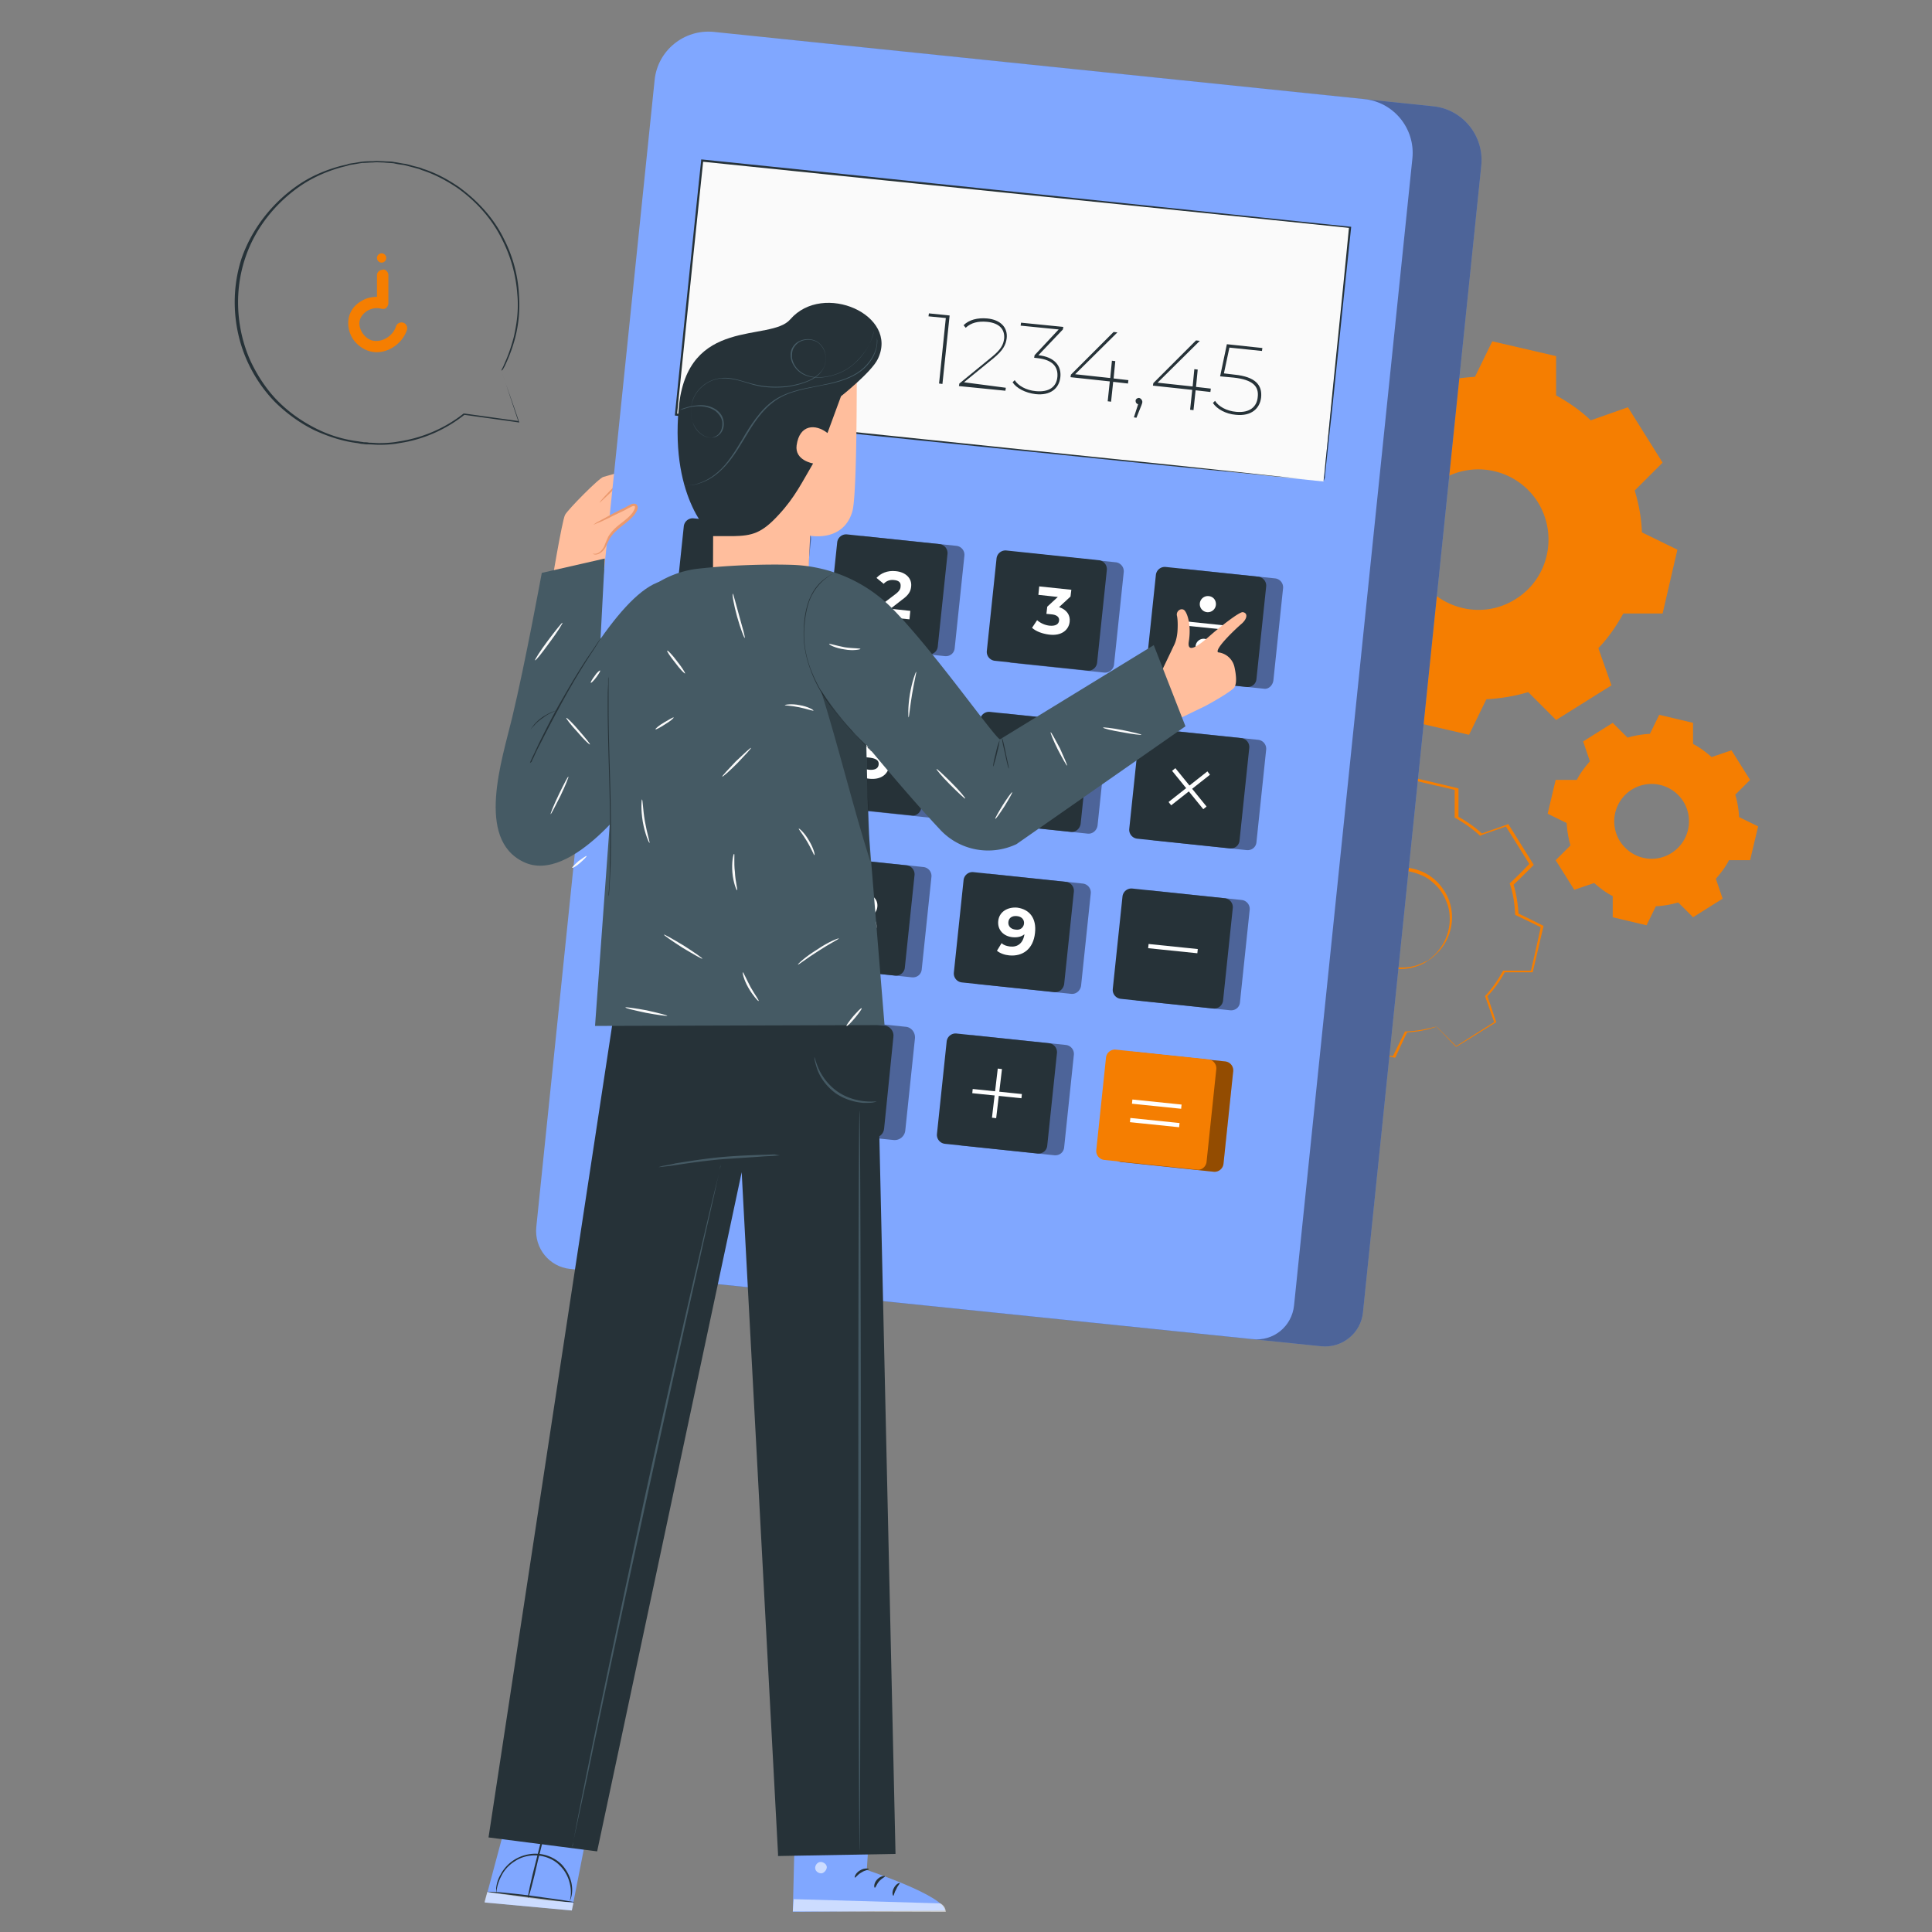 <svg width="300" height="300" fill="none" xmlns="http://www.w3.org/2000/svg"><rect width="100%" height="100%" fill="#808080" stroke="none"/><path d="M221.68 149.196s-.525.459-1.706.853c-1.115.394-3.019.722-5.184-.066a7.93 7.93 0 01-3.019-2.034c-.853-.984-1.641-2.231-1.903-3.675-.197-.722-.197-1.509-.131-2.297.065-.787.196-1.575.525-2.297a8.06 8.06 0 013.15-3.806 7.799 7.799 0 014.79-1.181 8.947 8.947 0 012.297.525 7.277 7.277 0 011.969 1.115c1.181.919 1.969 2.1 2.494 3.347.459 1.247.59 2.494.459 3.61-.262 2.231-1.312 3.806-2.231 4.659-.919.984-1.51 1.247-1.51 1.247 0-.066.591-.394 1.379-1.247a7.903 7.903 0 002.034-4.594c.066-1.05 0-2.231-.525-3.412a7.28 7.28 0 00-2.363-3.15c-.525-.46-1.181-.788-1.903-1.05a7.993 7.993 0 00-2.165-.525c-1.51-.132-3.15.262-4.529 1.115-1.378.853-2.428 2.166-2.953 3.544-.262.722-.459 1.444-.525 2.166-.065.722 0 1.443.132 2.165.262 1.379.984 2.56 1.771 3.544.854.919 1.838 1.575 2.888 1.969a7.756 7.756 0 004.988.197c1.181-.394 1.706-.788 1.771-.722z" fill="#F57E01"/><path d="M223.059 159.38l.196.197.591.59 2.297 2.297h-.066c1.575-.984 3.61-2.297 6.038-3.806l-.066.131c-.459-1.247-.918-2.625-1.443-4.069v-.065l.065-.066c.985-1.05 1.903-2.363 2.691-3.806l.065-.066h4.397l-.131.131c.525-2.231 1.05-4.528 1.575-7.022l.066.197c-1.181-.591-2.56-1.247-3.938-1.903l-.131-.066v-.131c-.066-1.444-.263-3.019-.788-4.594l-.065-.131.065-.066a67.37 67.37 0 003.085-3.084v.262c-1.181-1.903-2.494-4.003-3.806-6.103l.262.066c-1.247.459-2.691.919-4.069 1.444l-.131.065-.066-.065c-1.05-.985-2.362-1.904-3.74-2.691l-.132-.066v-4.462l.197.197c-2.231-.525-4.594-1.05-7.022-1.641l.263-.131c-.591 1.247-1.247 2.559-1.903 3.937l-.066.131h-.131c-1.444.066-3.019.263-4.528.788-.132 0 .196.066-.197-.066l-.066-.065-.066-.066-.196-.197-.394-.394-.788-.787c-.525-.525-.984-1.05-1.509-1.509h.262c-2.034 1.312-4.068 2.559-6.103 3.806l.066-.263c.459 1.379.984 2.757 1.444 4.069l.065.131-.065.066c-1.05 1.116-1.969 2.428-2.691 3.741l-.066.131h-4.462l.197-.131c-.525 2.362-1.116 4.725-1.641 6.956l-.131-.197c1.312.657 2.625 1.247 3.872 1.903l.131.066v.131c.065 1.575.328 3.15.722 4.594l.065.131-.065.066c-1.05 1.05-2.1 2.034-3.085 3.019v-.197c1.313 2.166 2.56 4.2 3.807 6.103l-.197-.065c1.444-.525 2.822-.985 4.069-1.444h.065l.066.065a17.24 17.24 0 003.741 2.691l.065.066v.065c0 1.575 0 3.019-.065 4.332l-.132-.132c2.691.657 4.988 1.182 6.957 1.641l-.132.066c.788-1.575 1.379-2.822 1.904-3.872v-.066h.065c1.575-.065 2.756-.262 3.478-.459.394-.066.657-.131.854-.197.393-.066.525-.131.525-.131s-.066.065-.263.131-.459.131-.853.262c-.722.197-1.903.46-3.478.525l.065-.065c-.525 1.05-1.115 2.362-1.837 3.937l-.066.066h-.065a394.66 394.66 0 00-7.022-1.575h-.132v-4.463l.066.132c-1.313-.722-2.625-1.575-3.872-2.757l.131.066c-1.312.459-2.625.919-4.069 1.444l-.131.065-.066-.131c-1.181-1.903-2.493-3.937-3.806-6.103l-.065-.131.131-.132 3.084-3.084-.065.197a18.22 18.22 0 01-.788-4.66l.131.197c-1.247-.59-2.559-1.247-3.937-1.903l-.131-.066.065-.131c.525-2.297 1.05-4.594 1.641-7.022l.065-.131h4.529l-.197.131a17.38 17.38 0 012.756-3.872l-.066.197a99.89 99.89 0 00-1.443-4.069l-.066-.197.131-.065c1.969-1.247 4.003-2.494 6.104-3.807l.131-.065.131.131c.525.525.984 1.05 1.509 1.509l.788.788.394.394.197.197.065.065.066.066c-.46-.131-.131 0-.197-.066a19.776 19.776 0 014.659-.787l-.196.131a213.872 213.872 0 001.903-3.938l.065-.131.197.066c2.428.525 4.791 1.115 7.022 1.64l.197.066v4.528l-.131-.197c1.444.788 2.756 1.707 3.872 2.757l-.197-.066c1.444-.525 2.822-.984 4.069-1.444l.131-.065.066.131c1.312 2.1 2.625 4.2 3.806 6.103l.066.131-.132.132c-1.05 1.05-2.1 2.1-3.084 3.018l.065-.196c.46 1.575.722 3.215.788 4.659l-.131-.131c1.378.656 2.69 1.312 3.872 1.903l.131.066v.131c-.591 2.428-1.116 4.791-1.641 6.956v.131h-4.462l.131-.065c-.788 1.444-1.706 2.756-2.756 3.806v-.131c.525 1.509.984 2.887 1.378 4.069v.065l-.066.066c-2.494 1.509-4.528 2.822-6.103 3.741h-.066l-.065-.066c-.985-.984-1.707-1.772-2.232-2.297l-.59-.59a.932.932 0 01-.131-.197z" fill="#F57E01"/><path fill-rule="evenodd" clip-rule="evenodd" d="M237.299 107.47c-2.165.656-4.331.984-6.497 1.115l-2.69 5.513-9.91-2.297v-6.103c-1.903-1.05-3.741-2.297-5.381-3.872l-5.775 2.034-5.382-8.597 4.332-4.331c-.657-2.166-.985-4.331-1.116-6.497l-5.513-2.69 2.297-9.91h6.104c1.05-1.903 2.297-3.741 3.872-5.382l-2.035-5.775 8.597-5.381 4.332 4.331c2.165-.656 4.331-.984 6.497-1.115l2.69-5.513 9.91 2.297V61.4c1.903 1.05 3.74 2.297 5.381 3.872l5.775-2.034 5.382 8.597-4.332 4.331c.656 2.166 1.05 4.331 1.116 6.497l5.512 2.69-2.296 9.91h-6.104c-1.05 1.903-2.297 3.741-3.872 5.382l2.035 5.775-8.597 5.381-4.332-4.331zm-1.968-14.438c5.118-3.15 6.628-9.91 3.478-15.028-3.216-5.12-9.91-6.629-15.029-3.479-5.118 3.216-6.628 9.91-3.478 15.029 3.216 5.119 9.975 6.694 15.029 3.478zm25.266 47.102a15.462 15.462 0 01-3.478.591l-1.444 2.953-5.25-1.247v-3.281c-1.05-.525-1.969-1.247-2.888-2.035l-3.084 1.05-2.888-4.593 2.297-2.297a15.404 15.404 0 01-.59-3.479l-2.954-1.443 1.247-5.25h3.282c.525-1.05 1.246-1.969 2.034-2.888l-1.05-3.084 4.594-2.888 2.297 2.297a15.452 15.452 0 013.478-.591l1.444-2.953 5.25 1.247v3.281c1.05.525 1.969 1.247 2.887 2.035l3.085-1.05 2.887 4.594-2.297 2.296c.329 1.116.525 2.297.591 3.479l2.953 1.443-1.247 5.251h-3.281c-.525 1.05-1.247 1.968-2.034 2.887l1.05 3.085-4.594 2.887-2.297-2.297zm-1.05-7.678a5.823 5.823 0 001.837-8.007 5.824 5.824 0 00-8.006-1.837 5.823 5.823 0 00-1.838 8.006c1.772 2.757 5.316 3.544 8.007 1.838z" fill="#F57E01"/><path d="M85.506 91.507s1.772-10.697 2.231-11.55c.394-.788 5.382-5.841 5.972-5.907.59-.13 8.335-2.56 7.941-1.312-.459 1.181-5.906 2.822-5.906 2.822l-.525.656s4.659-1.51 5.84-1.51c1.05.066 1.247 1.116.394 1.444-.853.328-4.922 1.51-5.119 1.772-.131.263 4.594-1.115 5.185-1.05.787.066 1.378 1.05.59 1.378-.459.197-5.053 1.247-5.053 1.247s3.806-.46 4.266-.328c.722.197.656 1.05-.131 1.247-.525.131-3.347.263-4.004.46 0 0-.525.459-.525 1.837 0 1.444-1.837 5.184-1.837 5.184l-9.32 3.61z" fill="#FFBE9D"/><path d="M101.584 72.738s-.394.46-1.116.984a9.48 9.48 0 01-1.443.788c-.59.197-1.247.459-1.904.656a17.94 17.94 0 01-1.443.46l.065-.066a63.903 63.903 0 01-2.625 2.493c-.065-.065.92-1.18 2.428-2.69h.066c.46-.132.919-.328 1.444-.525.656-.197 1.312-.46 1.903-.656a5.96 5.96 0 001.444-.722c.656-.394 1.116-.788 1.181-.722z" fill="#EB996E"/><path d="M205.143 209.048L99.222 198.154c-3.216-.329-5.578-3.216-5.25-6.497l18.375-178.11c.46-4.594 4.594-7.94 9.188-7.481L222.534 16.5c4.593.46 7.94 4.594 7.481 9.188L211.64 203.797c-.328 3.216-3.216 5.579-6.497 5.251z" fill="#80A7FF"/><path opacity=".4" d="M205.143 209.048L99.222 198.154c-3.216-.329-5.578-3.216-5.25-6.497l18.375-178.11c.46-4.594 4.594-7.94 9.188-7.481L222.534 16.5c4.593.46 7.94 4.594 7.481 9.188L211.64 203.797c-.328 3.216-3.216 5.579-6.497 5.251z" fill="#000"/><path d="M194.445 207.934L88.525 197.04c-3.216-.328-5.579-3.215-5.25-6.497l18.375-178.11c.459-4.593 4.594-7.94 9.188-7.48l100.998 10.434c4.594.46 7.941 4.594 7.482 9.188l-18.376 178.109c-.328 3.281-3.215 5.644-6.497 5.25z" fill="#80A7FF"/><path d="M138.795 177.024l-36.554-3.74c-.853-.066-1.51-.853-1.444-1.772l1.509-14.372c.066-.853.854-1.51 1.772-1.444l36.554 3.741c.853.065 1.51.853 1.444 1.772l-1.509 14.372a1.657 1.657 0 01-1.772 1.443z" fill="#80A7FF"/><path opacity=".4" d="M138.795 177.024l-36.554-3.74c-.853-.066-1.51-.853-1.444-1.772l1.509-14.372c.066-.853.854-1.51 1.772-1.444l36.554 3.741c.853.065 1.51.853 1.444 1.772l-1.509 14.372a1.657 1.657 0 01-1.772 1.443z" fill="#000"/><path d="M108.985 24.974l-4.063 39.428 100.594 10.366 4.063-39.428-100.594-10.366z" fill="#FAFAFA"/><path d="M205.536 74.711s0-.262.066-.722c.065-.46.131-1.181.197-2.034.196-1.772.459-4.463.787-7.81.656-6.825 1.706-16.669 2.888-28.875l.131.131C184.273 32.776 148.572 29.166 109 25.098l.197-.132a10953.934 10953.934 0 00-4.069 39.442l-.131-.197c29.138 3.019 54.207 5.644 72.123 7.481 8.925.92 16.078 1.707 20.935 2.232 2.428.262 4.331.459 5.578.59.656.066 1.116.132 1.444.132.262.065.459.065.459.065s-.131 0-.459-.066c-.328 0-.788-.065-1.444-.13-1.247-.132-3.15-.329-5.578-.526-4.857-.525-12.01-1.181-20.935-2.1a64425.553 64425.553 0 00-72.189-7.35h-.131v-.131a10960.8 10960.8 0 014.069-39.442v-.197h.197c39.572 4.07 75.273 7.81 100.605 10.435h.131v.131c-1.313 12.273-2.297 22.116-3.019 28.941-.394 3.413-.656 6.038-.853 7.81-.066.853-.197 1.575-.197 2.035l-.197.59z" fill="#263238"/><path d="M122.913 99.385l-14.373-1.51a1.397 1.397 0 01-1.246-1.509l1.509-14.372a1.397 1.397 0 011.509-1.247l14.373 1.51a1.397 1.397 0 011.246 1.509l-1.509 14.372c-.066.788-.722 1.378-1.509 1.247z" fill="#80A7FF"/><path opacity=".4" d="M122.913 99.385l-14.373-1.51a1.397 1.397 0 01-1.246-1.509l1.509-14.372a1.397 1.397 0 011.509-1.247l14.373 1.51a1.397 1.397 0 011.246 1.509l-1.509 14.372c-.066.788-.722 1.378-1.509 1.247z" fill="#000"/><path d="M120.288 99.123l-14.373-1.51a1.397 1.397 0 01-1.246-1.508l1.509-14.373a1.397 1.397 0 011.509-1.246l14.373 1.509a1.397 1.397 0 011.246 1.51l-1.509 14.371c-.066.788-.788 1.313-1.509 1.247z" fill="#263238"/><path d="M115.562 86.329l-.722 7.153-1.64-.197.59-5.775-1.443-.131.131-1.313 3.084.263z" fill="#fff"/><path d="M146.735 101.885l-14.372-1.509a1.398 1.398 0 01-1.247-1.51l1.509-14.372a1.398 1.398 0 011.51-1.247l14.372 1.51a1.398 1.398 0 011.247 1.509l-1.51 14.372c-.065.788-.722 1.313-1.509 1.247z" fill="#80A7FF"/><path opacity=".4" d="M146.735 101.885l-14.372-1.509a1.398 1.398 0 01-1.247-1.51l1.509-14.372a1.398 1.398 0 011.51-1.247l14.372 1.51a1.398 1.398 0 011.247 1.509l-1.51 14.372c-.065.788-.722 1.313-1.509 1.247z" fill="#000"/><path d="M144.11 101.615l-14.372-1.509a1.397 1.397 0 01-1.247-1.51L130 84.226a1.398 1.398 0 011.51-1.247l14.372 1.51a1.398 1.398 0 011.247 1.508l-1.51 14.373c-.065.787-.722 1.312-1.509 1.246z" fill="#263238"/><path d="M141.353 94.855l-.131 1.313-5.381-.525.131-1.05 3.019-2.297c.722-.525.853-.919.853-1.247.066-.59-.262-.919-1.05-.984-.591-.066-1.181.13-1.575.59l-1.116-.919c.657-.722 1.707-1.18 2.954-1.05 1.575.132 2.559 1.116 2.428 2.363-.066.722-.328 1.313-1.444 2.1l-1.772 1.378 3.084.328z" fill="#fff"/><path d="M171.476 104.44l-14.372-1.51a1.397 1.397 0 01-1.247-1.509l1.509-14.372a1.398 1.398 0 011.51-1.247l14.372 1.51a1.398 1.398 0 011.247 1.509l-1.51 14.372a1.397 1.397 0 01-1.509 1.247z" fill="#80A7FF"/><path opacity=".4" d="M171.476 104.44l-14.372-1.51a1.397 1.397 0 01-1.247-1.509l1.509-14.372a1.398 1.398 0 011.51-1.247l14.372 1.51a1.398 1.398 0 011.247 1.509l-1.51 14.372a1.397 1.397 0 01-1.509 1.247z" fill="#000"/><path d="M168.851 104.116l-14.372-1.51a1.397 1.397 0 01-1.247-1.509l1.509-14.372a1.398 1.398 0 011.51-1.247l14.372 1.51a1.397 1.397 0 011.247 1.508l-1.509 14.373c-.066.787-.788 1.378-1.51 1.247z" fill="#263238"/><path d="M166.095 96.567c-.132 1.182-1.182 2.232-3.216 1.97-.984-.132-1.969-.46-2.625-1.05l.787-1.182c.525.46 1.247.787 1.969.853.853.066 1.378-.197 1.444-.788.066-.525-.328-.918-1.247-.984l-.722-.066.131-1.115 1.641-1.51-3.019-.328.132-1.312 4.987.525-.131 1.05-1.772 1.64c1.181.394 1.772 1.247 1.641 2.297z" fill="#fff"/><path d="M196.217 106.94l-14.372-1.51a1.397 1.397 0 01-1.247-1.509l1.51-14.372a1.397 1.397 0 011.509-1.247l14.372 1.51a1.397 1.397 0 011.247 1.509l-1.509 14.372c-.132.787-.788 1.378-1.51 1.247z" fill="#80A7FF"/><path opacity=".4" d="M196.217 106.94l-14.372-1.51a1.397 1.397 0 01-1.247-1.509l1.51-14.372a1.397 1.397 0 011.509-1.247l14.372 1.51a1.397 1.397 0 011.247 1.509l-1.509 14.372c-.132.787-.788 1.378-1.51 1.247z" fill="#000"/><path d="M193.592 106.674l-14.372-1.509a1.398 1.398 0 01-1.247-1.51l1.51-14.372a1.397 1.397 0 011.509-1.247l14.372 1.51a1.397 1.397 0 011.247 1.509l-1.509 14.372c-.066.788-.722 1.313-1.51 1.247z" fill="#263238"/><path d="M183.457 96.421l-.067.653 7.637.787.067-.653-7.637-.787zm5.345-2.479a1.26 1.26 0 01-1.379 1.116 1.258 1.258 0 01-1.115-1.378 1.258 1.258 0 011.378-1.116c.722.066 1.181.656 1.116 1.378zm-.657 6.629a1.258 1.258 0 01-1.378 1.116 1.258 1.258 0 01-1.115-1.378 1.257 1.257 0 011.378-1.116c.656.066 1.181.722 1.115 1.378z" fill="#fff"/><path d="M120.354 124.463l-14.373-1.509a1.398 1.398 0 01-1.247-1.51l1.51-14.372a1.398 1.398 0 011.509-1.247l14.372 1.51a1.397 1.397 0 011.247 1.509l-1.509 14.372c-.131.788-.788 1.313-1.509 1.247z" fill="#80A7FF"/><path opacity=".4" d="M120.354 124.463l-14.373-1.509a1.398 1.398 0 01-1.247-1.51l1.51-14.372a1.398 1.398 0 011.509-1.247l14.372 1.51a1.397 1.397 0 011.247 1.509l-1.509 14.372c-.131.788-.788 1.313-1.509 1.247z" fill="#000"/><path d="M117.729 124.198l-14.373-1.51a1.398 1.398 0 01-1.247-1.509l1.51-14.372a1.397 1.397 0 011.509-1.247l14.372 1.509a1.397 1.397 0 011.247 1.509l-1.509 14.373c-.131.787-.788 1.312-1.509 1.247z" fill="#263238"/><path d="M114.447 117.241l-1.181-.132-.131 1.51-1.641-.197.131-1.509-3.806-.394.131-1.116 3.806-4.2 1.707.197-3.544 3.938 1.903.196.131-1.312 1.575.131-.131 1.313 1.181.131-.131 1.444z" fill="#fff"/><path d="M144.176 126.944l-14.372-1.51a1.397 1.397 0 01-1.247-1.509l1.509-14.372a1.397 1.397 0 011.51-1.247l14.372 1.509a1.398 1.398 0 011.247 1.51l-1.51 14.372a1.397 1.397 0 01-1.509 1.247z" fill="#80A7FF"/><path opacity=".4" d="M144.176 126.944l-14.372-1.51a1.397 1.397 0 01-1.247-1.509l1.509-14.372a1.397 1.397 0 011.51-1.247l14.372 1.509a1.398 1.398 0 011.247 1.51l-1.51 14.372a1.397 1.397 0 01-1.509 1.247z" fill="#000"/><path d="M141.551 126.619l-14.372-1.509a1.397 1.397 0 01-1.247-1.509l1.509-14.373a1.397 1.397 0 011.51-1.246l14.372 1.509A1.398 1.398 0 01144.57 111l-1.51 14.372c-.065.788-.787 1.379-1.509 1.247z" fill="#263238"/><path d="M138.073 118.873c-.132 1.247-1.182 2.297-3.216 2.034-.984-.131-1.969-.459-2.625-1.05l.787-1.181a3.579 3.579 0 001.969.853c.853.066 1.378-.197 1.444-.787.066-.591-.262-.985-1.575-1.116l-1.838-.197.788-4.003 4.331.459-.131 1.313-2.953-.328-.263 1.312.591.066c2.1.328 2.822 1.378 2.691 2.625z" fill="#fff"/><path d="M168.917 129.448l-14.372-1.51a1.397 1.397 0 01-1.247-1.509l1.509-14.372a1.397 1.397 0 011.51-1.247l14.372 1.509a1.398 1.398 0 011.247 1.509l-1.51 14.373c-.131.787-.787 1.312-1.509 1.247z" fill="#80A7FF"/><path opacity=".4" d="M168.917 129.448l-14.372-1.51a1.397 1.397 0 01-1.247-1.509l1.509-14.372a1.397 1.397 0 011.51-1.247l14.372 1.509a1.398 1.398 0 011.247 1.509l-1.51 14.373c-.131.787-.787 1.312-1.509 1.247z" fill="#000"/><path d="M166.292 129.178l-14.372-1.509a1.397 1.397 0 01-1.247-1.51l1.509-14.372a1.398 1.398 0 011.51-1.247l14.372 1.51a1.397 1.397 0 011.247 1.509l-1.51 14.372c-.131.788-.787 1.313-1.509 1.247z" fill="#263238"/><path d="M163.339 121.502c-.131 1.443-1.444 2.231-2.953 2.1-1.969-.197-3.085-1.575-2.822-3.872.262-2.494 1.903-3.675 4.003-3.478.722.065 1.444.328 1.903.721l-.722 1.182c-.393-.328-.787-.46-1.312-.525-1.181-.132-2.035.525-2.231 1.837.459-.393 1.05-.525 1.837-.459 1.444.131 2.428 1.116 2.297 2.494zm-1.641-.066c.066-.656-.393-1.116-1.115-1.181-.722-.066-1.247.328-1.313.919-.066.59.328 1.115 1.116 1.181.722.065 1.247-.263 1.312-.919z" fill="#fff"/><path d="M193.592 132.006l-14.372-1.509a1.398 1.398 0 01-1.247-1.51l1.51-14.372a1.397 1.397 0 011.509-1.247l14.372 1.51a1.397 1.397 0 011.247 1.509l-1.509 14.372c-.066.788-.722 1.313-1.51 1.247z" fill="#80A7FF"/><path opacity=".4" d="M193.592 132.006l-14.372-1.509a1.398 1.398 0 01-1.247-1.51l1.51-14.372a1.397 1.397 0 011.509-1.247l14.372 1.51a1.397 1.397 0 011.247 1.509l-1.509 14.372c-.066.788-.722 1.313-1.51 1.247z" fill="#000"/><path d="M190.967 131.74l-14.372-1.509a1.398 1.398 0 01-1.247-1.509l1.51-14.372a1.397 1.397 0 011.509-1.247l14.372 1.509a1.397 1.397 0 011.247 1.509l-1.509 14.373c-.066.787-.722 1.312-1.51 1.246z" fill="#263238"/><path d="M187.483 119.781l-6.029 4.754.406.515 6.029-4.754-.406-.515z" fill="#fff"/><path d="M182.509 119.281l-.509.414 4.844 5.957.51-.414-4.845-5.957z" fill="#fff"/><path d="M117.794 149.33l-14.372-1.509a1.397 1.397 0 01-1.247-1.509l1.509-14.373a1.399 1.399 0 011.51-1.247l14.372 1.51a1.398 1.398 0 011.247 1.509l-1.51 14.372c-.131.788-.787 1.313-1.509 1.247z" fill="#80A7FF"/><path opacity=".4" d="M117.794 149.33l-14.372-1.509a1.397 1.397 0 01-1.247-1.509l1.509-14.373a1.399 1.399 0 011.51-1.247l14.372 1.51a1.398 1.398 0 011.247 1.509l-1.51 14.372c-.131.788-.787 1.313-1.509 1.247z" fill="#000"/><path d="M115.169 149.065l-14.372-1.51a1.397 1.397 0 01-1.247-1.509l1.509-14.372a1.397 1.397 0 011.51-1.247l14.372 1.509a1.398 1.398 0 011.247 1.51l-1.51 14.372c-.131.722-.787 1.312-1.509 1.247z" fill="#263238"/><path d="M111.559 136.329l-.131 1.05-3.281 5.775-1.772-.197 3.15-5.512-2.363-.263-.131 1.181-1.444-.131.263-2.494 5.709.591z" fill="#fff"/><path d="M141.616 151.76l-14.372-1.509a1.398 1.398 0 01-1.247-1.51l1.51-14.372a1.397 1.397 0 011.509-1.247l14.372 1.51a1.396 1.396 0 011.247 1.509l-1.509 14.372c-.066.788-.722 1.313-1.51 1.247z" fill="#80A7FF"/><path opacity=".4" d="M141.616 151.76l-14.372-1.509a1.398 1.398 0 01-1.247-1.51l1.51-14.372a1.397 1.397 0 011.509-1.247l14.372 1.51a1.396 1.396 0 011.247 1.509l-1.509 14.372c-.066.788-.722 1.313-1.51 1.247z" fill="#000"/><path d="M138.991 151.494l-14.372-1.509a1.398 1.398 0 01-1.247-1.509l1.51-14.373a1.396 1.396 0 011.509-1.246l14.372 1.509a1.397 1.397 0 011.247 1.509l-1.509 14.373c-.066.787-.788 1.312-1.51 1.246z" fill="#263238"/><path d="M136.104 144.013c-.132 1.313-1.444 2.035-3.216 1.904-1.772-.197-2.888-1.182-2.756-2.494.065-.788.525-1.313 1.246-1.575-.525-.394-.721-.919-.656-1.575.131-1.247 1.313-1.903 2.953-1.772 1.641.197 2.691 1.05 2.56 2.297-.066.656-.394 1.115-.985 1.378.591.459.919 1.05.854 1.837zm-1.641-.262c.065-.656-.394-1.05-1.247-1.181-.788-.066-1.378.262-1.444.853-.065.656.394 1.05 1.247 1.181.788.131 1.378-.197 1.444-.853zm-2.166-3.281c-.065.525.328.918.985.984.656.066 1.181-.197 1.181-.787.065-.591-.328-.919-1.05-.985-.591-.065-1.05.263-1.116.788z" fill="#fff"/><path d="M166.357 154.326l-14.372-1.509a1.398 1.398 0 01-1.247-1.509l1.51-14.373a1.396 1.396 0 011.509-1.246l14.372 1.509a1.397 1.397 0 011.247 1.509l-1.509 14.373c-.131.787-.788 1.312-1.51 1.246z" fill="#80A7FF"/><path opacity=".4" d="M166.357 154.326l-14.372-1.509a1.398 1.398 0 01-1.247-1.509l1.51-14.373a1.396 1.396 0 011.509-1.246l14.372 1.509a1.397 1.397 0 011.247 1.509l-1.509 14.373c-.131.787-.788 1.312-1.51 1.246z" fill="#000"/><path d="M163.732 154.061l-14.372-1.51a1.397 1.397 0 01-1.247-1.509l1.51-14.372a1.397 1.397 0 011.509-1.247l14.372 1.509a1.397 1.397 0 011.247 1.51l-1.509 14.372c-.131.787-.788 1.312-1.51 1.247z" fill="#263238"/><path d="M160.714 144.874c-.263 2.493-1.904 3.675-4.004 3.478-.722-.066-1.443-.328-1.903-.722l.722-1.181c.328.328.788.459 1.313.525 1.181.131 2.034-.525 2.231-1.904-.46.394-1.116.525-1.838.46-1.378-.131-2.362-1.116-2.231-2.494.131-1.444 1.444-2.231 2.953-2.1 1.903.263 3.019 1.641 2.757 3.938zm-1.707-1.444c.066-.591-.328-1.116-1.115-1.181-.722-.066-1.247.262-1.313.918-.066.657.394 1.116 1.116 1.182.722.131 1.247-.329 1.312-.919z" fill="#fff"/><path d="M191.033 156.877l-14.372-1.509a1.397 1.397 0 01-1.247-1.51l1.509-14.372a1.398 1.398 0 011.509-1.247l14.373 1.51a1.397 1.397 0 011.247 1.509l-1.51 14.372c-.065.788-.722 1.313-1.509 1.247z" fill="#80A7FF"/><path opacity=".4" d="M191.033 156.877l-14.372-1.509a1.397 1.397 0 01-1.247-1.51l1.509-14.372a1.398 1.398 0 011.509-1.247l14.373 1.51a1.397 1.397 0 011.247 1.509l-1.51 14.372c-.065.788-.722 1.313-1.509 1.247z" fill="#000"/><path d="M188.408 156.608l-14.372-1.51a1.397 1.397 0 01-1.247-1.509l1.509-14.372a1.397 1.397 0 011.509-1.247l14.373 1.509a1.398 1.398 0 011.247 1.51l-1.51 14.372a1.398 1.398 0 01-1.509 1.247z" fill="#263238"/><path d="M178.353 146.582l-.067.652 7.638.787.067-.653-7.638-.786z" fill="#fff"/><path d="M163.732 179.389l-14.372-1.509a1.398 1.398 0 01-1.247-1.51l1.51-14.372a1.397 1.397 0 011.509-1.247l14.372 1.509a1.397 1.397 0 011.247 1.51l-1.509 14.372c-.066.788-.722 1.313-1.51 1.247z" fill="#80A7FF"/><path opacity=".4" d="M163.732 179.389l-14.372-1.509a1.398 1.398 0 01-1.247-1.51l1.51-14.372a1.397 1.397 0 011.509-1.247l14.372 1.509a1.397 1.397 0 011.247 1.51l-1.509 14.372c-.066.788-.722 1.313-1.51 1.247z" fill="#000"/><path d="M161.107 179.119l-14.372-1.509a1.398 1.398 0 01-1.247-1.509l1.51-14.373a1.396 1.396 0 011.509-1.246l14.372 1.509a1.397 1.397 0 011.247 1.509l-1.509 14.372c-.066.788-.722 1.313-1.51 1.247z" fill="#263238"/><path d="M188.473 181.948l-14.372-1.51a1.397 1.397 0 01-1.247-1.509l1.51-14.372a1.396 1.396 0 011.509-1.247l14.372 1.509a1.397 1.397 0 011.247 1.509l-1.509 14.373a1.398 1.398 0 01-1.51 1.247z" fill="#F57E01"/><path opacity=".4" d="M188.473 181.948l-14.372-1.51a1.397 1.397 0 01-1.247-1.509l1.51-14.372a1.396 1.396 0 011.509-1.247l14.372 1.509a1.397 1.397 0 011.247 1.509l-1.509 14.373a1.398 1.398 0 01-1.51 1.247z" fill="#000"/><path d="M185.848 181.623l-14.372-1.509a1.397 1.397 0 01-1.247-1.51l1.51-14.372a1.397 1.397 0 011.509-1.247l14.372 1.51a1.397 1.397 0 011.247 1.509l-1.509 14.372c-.066.788-.788 1.379-1.51 1.247z" fill="#F57E01"/><path d="M175.838 170.73l-.067.653 7.637.786.067-.653-7.637-.786zm-.315 2.867l-.067.653 7.638.786.067-.653-7.638-.786z" fill="#fff"/><path d="M135.513 176.696l-37.998-3.938c-.919-.065-1.575-.918-1.444-1.771l1.444-14.241c.066-.919.919-1.575 1.772-1.444l37.998 3.937c.918.066 1.575.919 1.443 1.772l-1.443 14.241c-.066.853-.853 1.51-1.772 1.444z" fill="#263238"/><path d="M115.891 165.474c.262-2.363 1.706-3.544 3.412-3.347 1.772.197 2.888 1.64 2.691 4.003-.263 2.362-1.641 3.544-3.413 3.347-1.772-.197-2.887-1.641-2.69-4.003zm4.462.459c.197-1.641-.328-2.363-1.181-2.428-.788-.066-1.444.525-1.641 2.165-.197 1.641.328 2.363 1.116 2.429.919.065 1.509-.591 1.706-2.166zm34.579-.004l-.9 7.626.652.077.9-7.626-.652-.077z" fill="#fff"/><path d="M151.041 169.097l-.067.653 7.637.786.067-.653-7.637-.786z" fill="#fff"/><path d="M147.457 48.988l-1.116 10.632-.525-.066 1.05-10.172-2.69-.262.065-.46 3.216.328zm8.728 11.224l-.065.46-7.219-.722.066-.394 5.053-4.134c1.444-1.181 1.772-1.903 1.903-2.822.131-1.444-.722-2.428-2.625-2.625-1.444-.131-2.494.131-3.347.919l-.328-.394c.853-.853 2.165-1.181 3.675-1.05 2.034.197 3.216 1.378 3.019 3.084-.132.985-.525 1.838-2.035 3.085l-4.594 3.74 6.497.853zm8.466-1.641c-.197 1.772-1.575 2.888-3.872 2.625-1.575-.197-2.953-.918-3.544-1.837l.328-.328c.525.853 1.772 1.575 3.282 1.706 2.034.197 3.215-.656 3.347-2.231.131-1.575-.788-2.625-3.019-2.888l-.591-.066.066-.393 3.741-4.003-5.907-.591.066-.46 6.563.657-.066.394-3.806 4.003c2.493.262 3.609 1.64 3.412 3.412zm10.5.982l-2.297-.262-.328 3.084-.525-.065.328-3.085-6.103-.656.066-.394 6.628-6.628.591.066-6.563 6.496 5.447.591.262-2.69.525.065-.262 2.69 2.297.263-.066.525zm2.232 2.823c0 .197-.066.328-.131.525l-.788 1.969-.394-.066.657-2.034c-.263-.066-.394-.263-.394-.526 0-.262.262-.459.525-.459.328.066.525.394.525.59zm10.566-1.51l-2.297-.263-.328 3.085-.525-.066.328-3.084-6.104-.657.066-.393 6.628-6.629.591.066-6.563 6.497 5.447.59.263-2.69.525.066-.263 2.69 2.297.263-.065.525zm7.875.852c-.197 1.706-1.51 2.953-3.938 2.69-1.575-.13-2.953-.918-3.544-1.837l.328-.328c.525.853 1.772 1.575 3.282 1.706 2.1.197 3.215-.787 3.347-2.296.197-1.641-.722-2.691-3.741-3.02l-2.1-.196 1.05-4.988 5.513.59-.066.46-5.053-.525-.853 4.003 1.64.197c3.282.328 4.332 1.641 4.135 3.544z" fill="#263238"/><path d="M79.403 279.988l-4.135 15.422 13.52 1.247 2.887-14.7-12.272-1.969z" fill="#80A7FF"/><path d="M89.18 295.348c0 .066-.787 0-1.968-.065-1.247-.066-2.887-.263-4.79-.525-1.772-.263-3.413-.46-4.726-.657-1.18-.196-1.968-.262-1.968-.328 0-.065.787 0 1.968.066 1.247.131 2.888.262 4.725.525 1.772.262 3.413.459 4.725.656 1.313.197 2.035.328 2.035.328z" fill="#263238"/><path opacity=".6" d="M75.268 295.418l13.52 1.247.262-1.181-13.388-1.707-.394 1.444" fill="#fff"/><path d="M81.962 294.7c-.066 0 .46-2.69 1.313-5.906.787-3.216 1.509-5.841 1.575-5.841.065 0-.46 2.691-1.313 5.907-.722 3.281-1.444 5.906-1.575 5.84z" fill="#263238"/><path d="M88.459 295.285c-.066 0 .46-1.116 0-2.888a5.624 5.624 0 00-1.51-2.691c-.787-.853-2.034-1.443-3.346-1.575-1.313-.131-2.625.197-3.61.854-.984.59-1.706 1.443-2.1 2.231-.853 1.575-.787 2.756-.853 2.756v-.787c.066-.525.197-1.247.656-2.035a6.05 6.05 0 012.166-2.362c1.05-.657 2.428-1.05 3.806-.919a5.781 5.781 0 013.544 1.641 6.286 6.286 0 011.51 2.821c.196.919.13 1.641 0 2.166-.066.263-.132.46-.197.591-.066.131-.066.197-.066.197z" fill="#263238"/><path d="M135.382 278.23l-.788 12.141s12.076 4.004 12.141 6.3l-23.625.197.459-18.966 11.813.328z" fill="#80A7FF"/><path opacity=".6" d="M127.31 289.113c-.46.132-.788.591-.722 1.05.066.46.591.788 1.05.722.459-.131.853-.722.722-1.115-.131-.46-.788-.788-1.181-.591m-4.069 7.623l.131-1.904 22.772.657s.788.328.854 1.312l-23.757-.065z" fill="#fff"/><path d="M134.922 290.239c0 .131-.59.131-1.181.525-.591.328-.919.853-.984.788-.132 0 .065-.722.787-1.116.722-.459 1.444-.263 1.378-.197zm2.495 1.115c0 .131-.46.262-.919.787-.394.46-.525.985-.656.985-.132 0-.197-.657.328-1.247.525-.591 1.247-.657 1.247-.525zm1.312 3.014c-.132 0-.263-.591.065-1.182.328-.656.853-.853.919-.787.066.065-.328.393-.525.918-.328.525-.394 1.051-.459 1.051zm-3.938-6.893c-.065.131-.59-.066-1.247-.066-.656 0-1.181.197-1.246.132-.066-.066.459-.525 1.181-.525.853 0 1.378.393 1.312.459z" fill="#263238"/><path opacity=".3" d="M135.185 280.649l-.131 2.166-11.616-.459.066-1.969 11.681.262z" fill="#000"/><path d="M134.922 285.055c0 .065-.459.131-1.181-.066a6.652 6.652 0 01-1.247-.394c-.197-.131-.459-.262-.656-.393-.131-.066-.263-.132-.328-.263-.132-.131-.197-.459-.066-.591.131-.196.328-.262.525-.262s.328.066.459.066c.263.065.526.196.722.262.46.197.788.459 1.05.722.525.525.722.984.657.984-.066.066-.328-.328-.853-.787-.263-.197-.591-.46-1.05-.656-.197-.066-.46-.197-.657-.263-.262-.066-.459-.066-.525 0v.131c.066.066.131.132.263.197l.59.394c.394.197.788.394 1.116.459.722.328 1.181.394 1.181.46z" fill="#263238"/><path d="M134.791 285.181c-.065 0-.262-.393-.262-1.181 0-.394.065-.787.197-1.312.065-.263.197-.46.328-.722.131-.197.328-.525.787-.591.263 0 .394.197.46.328.065.131.065.328.131.46.066.262 0 .525 0 .787-.066.525-.328.919-.525 1.181-.459.591-.984.722-.984.657-.066-.066.393-.263.721-.854.197-.262.329-.656.394-1.115 0-.197.066-.46 0-.656 0-.263-.131-.46-.197-.46-.131 0-.328.197-.393.394-.132.197-.263.394-.329.656-.131.394-.262.853-.262 1.181-.131.788 0 1.247-.066 1.247z" fill="#263238"/><path d="M84.128 88.958s-2.56 13.978-4.594 22.444c-1.575 6.563-5.71 18.9 1.772 22.444 7.481 3.61 17.588-10.828 17.588-10.828l4.265-32.879c-2.953.525-6.366 4.003-9.91 9.057l.657-12.47-9.778 2.232z" fill="#455A64"/><path d="M187.161 109.629l-3.938 1.903-3.609-5.71 2.1-4.397c.197-.393.394-.853.656-1.378.263-.59.394-1.247.459-1.903.066-.787.066-1.903-.065-2.494-.197-.722.59-1.312 1.115-.919.525.46 1.116 2.429.722 4.857-.393 2.428 2.429-.131 3.479-1.05 1.05-.919 4.396-3.61 4.922-3.478.787.13.721 1.05-.329 1.903-1.05.919-4.068 3.806-3.543 4.331a2.93 2.93 0 012.559 2.297c.262 1.181.459 2.822-.197 3.347-1.247 1.05-4.331 2.691-4.331 2.691zm-76.324-53.027l-.131 34.192 14.7.722.394-8.335s5.185 1.05 6.563-3.806c.853-3.085.656-26.973.656-26.973l-22.182 4.2z" fill="#FFBE9D"/><path d="M136.3 55.755c-.984 2.034-5.709 5.775-5.709 5.775l-2.1 5.71c-1.838-1.444-4.332-1.379-4.791 1.903-.328 2.362 2.56 2.822 2.56 2.822-1.707 2.887-2.822 5.25-5.316 7.94-2.691 2.954-4.2 3.282-7.088 3.347h-3.216s-6.562-5.447-5.25-19.884c1.313-14.373 14.241-10.172 17.326-13.782 5.119-5.906 16.931-.656 13.584 6.169z" fill="#263238"/><path d="M106.178 75.376h.393c.263 0 .657 0 1.182-.131.984-.197 2.428-.788 3.74-1.969 1.379-1.181 2.56-3.019 3.807-5.119.59-1.05 1.247-2.1 2.034-3.15.788-1.05 1.706-2.1 2.888-2.887 1.181-.788 2.494-1.247 3.74-1.575 1.247-.328 2.56-.525 3.741-.788 2.363-.46 4.463-1.115 5.907-2.231 1.443-1.116 2.165-2.494 2.428-3.478.131-.525.131-.92.131-1.182v-.393s0 .13.066.393c0 .263 0 .657-.132 1.182-.197.984-.918 2.428-2.362 3.544-1.444 1.115-3.61 1.837-5.972 2.23-1.181.263-2.428.46-3.675.788-1.247.328-2.56.788-3.675 1.575-1.116.788-2.035 1.772-2.822 2.822-.788 1.05-1.444 2.166-2.035 3.15-1.247 2.1-2.428 3.872-3.872 5.12-1.378 1.246-2.822 1.771-3.806 1.968-.525.131-.919.131-1.181.131-.394.066-.525 0-.525 0z" fill="#455A64"/><path d="M105.39 63.692s.263-.065.656-.262c.46-.131 1.116-.394 2.035-.46.853-.13 2.1-.065 3.15.657.525.394.984.919 1.116 1.706.131.722 0 1.575-.657 2.166-.328.262-.722.46-1.181.46-.459 0-.853-.132-1.247-.329-.787-.46-1.378-1.181-1.706-2.1-.328-.919-.328-1.903-.131-2.888.196-.984.787-1.968 1.575-2.625.787-.722 1.837-1.18 2.953-1.312 1.115-.131 2.231.131 3.347.46 1.115.327 2.231.656 3.412.787 1.182.131 2.363.131 3.61 0 1.181-.197 2.362-.46 3.478-.985 1.05-.525 2.034-1.312 2.297-2.428a3.124 3.124 0 00-.788-3.084c-.787-.788-2.034-.853-2.953-.46-.459.197-.853.591-1.116 1.05-.262.46-.262.985-.262 1.444.131.985.722 1.838 1.509 2.363.788.525 1.707.722 2.56.722s1.706-.132 2.494-.394c1.509-.46 2.756-1.313 3.609-2.231a10.042 10.042 0 001.903-2.625c.394-.788.591-1.51.656-1.97.066-.459.132-.721.132-.721s-.066.262-.132.722c-.131.46-.262 1.115-.656 1.969-.394.787-.984 1.771-1.903 2.69s-2.1 1.772-3.675 2.231a7.937 7.937 0 01-2.494.394c-.853 0-1.837-.197-2.625-.722-.787-.525-1.444-1.444-1.575-2.428-.066-.525 0-1.05.263-1.51.262-.459.656-.852 1.181-1.05.984-.459 2.297-.327 3.084.46.853.788 1.116 2.1.788 3.216-.328 1.181-1.313 2.034-2.363 2.494-1.115.525-2.297.787-3.478.984a16.592 16.592 0 01-3.609 0c-1.182-.131-2.297-.525-3.413-.853-1.116-.328-2.231-.525-3.347-.46A5.1 5.1 0 00109 60.084c-1.641 1.378-2.035 3.675-1.444 5.447.262.919.853 1.64 1.64 2.1.394.197.788.328 1.182.328.393 0 .787-.197 1.115-.46.591-.524.722-1.377.657-2.034-.132-.722-.591-1.247-1.05-1.64-1.05-.722-2.232-.788-3.085-.722-.919.065-1.575.328-2.034.46-.328.065-.591.13-.591.13z" fill="#455A64"/><path d="M95.744 156.82L76.187 285.054l16.275 2.1L115.3 179.527l5.775 108.349 17.588-.328-2.887-130.465-40.032-.263z" fill="#263238"/><path d="M120.813 288.203v-.328l-5.644-105.855-22.444 105.461-16.866-2.165 19.622-128.89 40.623.328 2.953 131.121-18.244.328zm-5.316-111.171l5.906 110.515 16.932-.328-2.888-129.809-39.375-.328-19.426 127.643 15.62 1.969 23.231-109.662z" fill="#263238"/><path d="M133.479 287.35c-.066 0-.197-25.726-.197-57.423 0-31.698.065-57.423.197-57.423.065 0 .197 25.725.197 57.423-.066 31.697-.132 57.423-.197 57.423zm-44.626-.462s0-.066.066-.263c.065-.196.065-.459.13-.787.132-.722.329-1.772.591-3.15.525-2.691 1.313-6.628 2.297-11.419 1.97-9.647 4.791-22.969 7.941-37.67 3.216-14.7 6.235-28.022 8.466-37.603 1.116-4.791 2.034-8.663 2.691-11.354.328-1.312.59-2.362.722-3.084.065-.328.131-.591.196-.788.066-.197.066-.262.066-.262s0 .065-.066.262c-.065.197-.065.46-.196.788-.132.722-.394 1.772-.657 3.084-.59 2.691-1.509 6.563-2.559 11.419a7162.1 7162.1 0 00-8.335 37.604 5095.222 5095.222 0 00-8.072 37.67 863.335 863.335 0 01-2.428 11.418c-.262 1.313-.525 2.363-.656 3.085a6.737 6.737 0 01-.197.787c.066.132 0 .263 0 .263zm32.222-107.499s-.262.066-.721.066c-.525.065-1.247.065-2.035.131-1.706.131-4.069.262-6.694.459-2.625.263-4.922.591-6.628.853-.787.132-1.444.197-2.034.263-.46.066-.722.066-.722.066s.262-.066.722-.197a20.62 20.62 0 001.968-.394c1.707-.263 4.004-.656 6.629-.919 2.625-.262 4.987-.328 6.694-.394.853 0 1.575-.065 2.034-.065.525.131.787.131.787.131zm15.029-8.33s-.197.065-.525.131c-.329.066-.788.066-1.444.066-1.181-.066-2.888-.46-4.397-1.51-1.51-1.115-2.428-2.559-2.822-3.675a12.48 12.48 0 01-.394-1.378c-.065-.328-.065-.525-.065-.525.065 0 .196.722.656 1.772a8.794 8.794 0 002.822 3.478c1.444 1.05 3.084 1.444 4.2 1.575 1.247.131 1.969 0 1.969.066zm-43.707-11.753l44.954-.132-2.428-29.663c-.263-6.759-.263-7.612-.394-13.847 0 0 6.366 7.744 11.419 13.125 3.019 3.282 7.81 4.2 11.878 2.297l26.251-18.309-4.922-12.601-23.888 14.635c-1.116-.656-10.369-13.913-16.8-20.41-4.135-4.134-9.647-6.497-15.488-6.694-4.397-.13-9.713.066-14.504.591-7.218.787-12.862 6.563-13.519 13.847-.459 5.513-.065 12.01-.065 22.904l-2.494 34.257z" fill="#455A64"/><path d="M94.497 105.031v4.988c0 3.084.131 7.35.263 12.075.13 4.725.13 8.991.065 12.075-.066 1.51-.131 2.757-.197 3.675 0 .394-.065.722-.065.985 0 .197-.066.328-.066.328v-.328c0-.263.066-.591.066-.985.065-.853.13-2.1.13-3.675.067-3.084.067-7.35-.065-12.075-.131-4.725-.262-8.991-.262-12.075 0-1.51 0-2.822.065-3.675v-.985c.066-.196.066-.328.066-.328zm59.72 13.983s0-.262.065-.59c.066-.394.197-.919.329-1.444.131-.591.262-1.116.393-1.444l.197-.591s0 .263-.065.591a20.64 20.64 0 01-.329 1.444c-.131.59-.262 1.115-.393 1.444-.066.328-.132.59-.197.59zm2.428.328c-.066 0-.328-1.05-.591-2.362-.328-1.313-.525-2.363-.459-2.363s.328 1.05.591 2.363c.262 1.312.525 2.362.459 2.362zm-21.066-2.561s-.066-.066-.263-.197l-.656-.656-2.494-2.494c-.984-1.116-2.165-2.428-3.347-4.003-1.181-1.575-2.297-3.478-3.018-5.578-.788-2.1-1.116-4.332-.985-6.3.066-1.97.46-3.741 1.116-5.054.656-1.378 1.575-2.231 2.231-2.69.328-.263.591-.394.788-.525.197-.132.262-.132.262-.132s-.394.197-1.05.722a8.019 8.019 0 00-2.166 2.69c-.656 1.313-.984 3.085-1.115 5.054-.131 1.969.197 4.135.984 6.235.788 2.1 1.903 4.003 3.019 5.578 1.116 1.575 2.297 2.887 3.347 4.003a52.883 52.883 0 002.428 2.559c.263.263.46.525.656.657.197 0 .263.131.263.131z" fill="#263238"/><path d="M106.375 104.575c-.065.066-.787-.656-1.509-1.64-.788-.985-1.378-1.838-1.247-1.904.066-.065.787.657 1.509 1.641.788.985 1.313 1.838 1.247 1.903zm10.238 11.557c.065.066-.919 1.116-2.1 2.363-1.247 1.246-2.297 2.165-2.363 2.1-.066-.066.919-1.116 2.1-2.363 1.247-1.181 2.297-2.166 2.363-2.1zm9.844 16.667c-.066 0-.46-.985-1.116-2.1-.656-1.116-1.378-1.969-1.312-2.035.065-.065.918.657 1.575 1.838.721 1.181.984 2.231.853 2.297zm-25.595-1.907c-.065.066-.721-1.378-1.05-3.281-.328-1.903-.197-3.478-.13-3.478.13 0 .13 1.509.459 3.412.328 1.838.787 3.282.721 3.347zm13.585 7.346c-.066.065-.591-1.182-.722-2.757-.131-1.575.131-2.887.263-2.887.131 0-.066 1.247.131 2.822.066 1.509.459 2.756.328 2.822zm-5.381 10.632c-.066.065-1.444-.722-3.085-1.707-1.64-1.05-2.953-1.969-2.887-2.034.065-.066 1.443.722 3.084 1.706 1.641 1.05 2.953 1.969 2.888 2.035zm21.197-3.15c.066.065-1.509.853-3.215 1.969-1.772 1.115-3.085 2.165-3.151 2.1-.065-.066 1.182-1.247 3.019-2.363 1.707-1.181 3.282-1.772 3.347-1.706zm-26.644 12.015c0 .066-1.51-.131-3.282-.459-1.837-.394-3.28-.722-3.215-.853 0-.066 1.51.131 3.281.459 1.772.394 3.281.788 3.216.853zm14.175-2.3c-.065.066-.853-.787-1.575-2.034-.722-1.247-.984-2.428-.853-2.428.066 0 .525 1.05 1.181 2.297.657 1.181 1.378 2.1 1.247 2.165zm16.013 1.121c.065.065-.394.722-1.05 1.509-.657.788-1.182 1.313-1.313 1.247-.065-.066.394-.722 1.05-1.509.657-.722 1.182-1.313 1.313-1.247zm-29.204-45.146c.066.065-.525.59-1.312 1.05-.788.525-1.444.853-1.51.787-.065-.066.525-.591 1.313-1.05.787-.459 1.444-.853 1.509-.787zm11.025-12.34c-.065 0-.656-1.443-1.181-3.346-.525-1.904-.787-3.479-.656-3.544.065 0 .459 1.51.984 3.412.525 1.903.985 3.413.853 3.478zm10.697 11.279c-.065.066-.984-.262-2.231-.525-1.247-.262-2.231-.262-2.231-.328s1.05-.263 2.297 0c1.247.197 2.165.722 2.165.853zm7.285-9.576c0 .065-1.116.328-2.494.065-1.378-.197-2.428-.722-2.363-.853.066-.066 1.05.263 2.429.525 1.312.197 2.428.131 2.428.263zm7.482 10.629c-.066 0-.132-1.641.197-3.609.328-1.969.918-3.544.984-3.479.066 0-.328 1.576-.656 3.544-.328 1.969-.46 3.544-.525 3.544zm8.793 12.601c-.065.066-1.115-.919-2.362-2.165-1.247-1.247-2.166-2.363-2.1-2.429.065-.065 1.115.919 2.362 2.166 1.247 1.247 2.166 2.363 2.1 2.428zm7.285-.984c.065.066-.46.984-1.182 2.166-.722 1.115-1.378 2.034-1.443 1.968-.066-.065.459-.984 1.181-2.165.722-1.116 1.378-2.035 1.444-1.969zm8.531-4.137c-.065.066-.722-1.115-1.443-2.493-.722-1.444-1.182-2.625-1.116-2.691.066-.066.722 1.116 1.444 2.494.656 1.443 1.181 2.69 1.115 2.69zm11.55-4.793c0 .066-1.378-.066-3.019-.394-1.64-.262-2.953-.59-2.953-.722 0-.065 1.378.066 3.019.394 1.641.328 2.953.656 2.953.722zm-91.745 12.344c-.066-.066.46-1.378 1.247-3.019.787-1.64 1.444-2.887 1.51-2.822.065.066-.46 1.378-1.248 3.019-.787 1.575-1.443 2.822-1.509 2.822zm6.104-10.83c-.066.065-.985-.788-1.97-1.969-1.05-1.116-1.771-2.1-1.706-2.166.066-.065.985.788 1.97 1.969.984 1.116 1.771 2.1 1.705 2.166zm-.526 17.318c.066.066-.394.525-.984 1.05s-1.181.853-1.247.788c-.066-.066.394-.525.984-1.05.657-.46 1.182-.853 1.247-.788zm2.1-28.801c.066.066-.197.525-.59 1.05-.394.525-.788.919-.853.854-.066-.066.196-.525.59-1.05.328-.525.788-.919.853-.854z" fill="#FAFAFA"/><path opacity=".3" d="M127.441 107.137c2.757 8.728 4.922 17.85 7.679 26.578l-.657-18.047c-2.559-2.428-4.856-5.25-7.022-8.531z" fill="#000"/><path d="M82.29 118.489s0-.066.066-.197c.065-.197.197-.394.262-.591.263-.525.59-1.247 1.05-2.231.919-1.838 2.166-4.397 3.74-7.088 1.576-2.756 3.02-5.119 4.201-6.825.59-.853 1.05-1.575 1.378-2.034.131-.197.263-.394.394-.525.066-.132.131-.197.131-.197s-.066.065-.131.197c-.131.13-.197.328-.328.525a82.029 82.029 0 01-1.313 2.034 105.207 105.207 0 00-4.134 6.891 226.793 226.793 0 00-3.74 7.087c-.46.854-.788 1.576-1.05 2.166-.132.197-.198.394-.264.591a1.911 1.911 0 00-.262.197z" fill="#263238"/><path d="M86.753 110.16s-.263.131-.722.328c-.46.197-1.05.46-1.64.919-.592.394-1.117.853-1.445 1.247-.328.328-.525.591-.525.591s0-.066.132-.197c.065-.132.197-.263.328-.46a6.557 6.557 0 011.378-1.247c.59-.393 1.247-.721 1.64-.853.198-.065.394-.131.526-.197.197-.131.328-.131.328-.131z" fill="#263238"/><path d="M87.344 96.694c.065.065-.788 1.444-1.97 3.019-1.18 1.64-2.165 2.887-2.296 2.822-.066-.066.787-1.444 1.968-3.02 1.182-1.574 2.232-2.887 2.297-2.821z" fill="#FAFAFA"/><path d="M92.068 85.997c.657.197 1.313-.262 1.641-.787.394-.525.525-1.181.853-1.772.985-1.706 3.216-2.494 4.069-4.2.131-.263.197-.59 0-.787-.197-.132-.46-.066-.722.065-1.969.984-3.872 1.969-5.84 2.953" fill="#FFBE9D"/><path d="M92.134 81.47l.59-.394c.394-.197.985-.525 1.707-.919a44.642 44.642 0 012.56-1.312c.262-.131.459-.263.721-.394.263-.131.525-.328.985-.197.197.066.328.328.328.525s-.066.394-.132.525c-.13.263-.328.59-.525.788-.853.984-1.903 1.575-2.625 2.297a5.229 5.229 0 00-.984 1.115c-.263.394-.394.788-.59 1.182-.329.787-.92 1.246-1.379 1.378-.46.131-.722-.066-.722-.066 0-.066.263.066.657-.066.393-.13.918-.59 1.18-1.312.132-.394.329-.788.526-1.247.262-.46.59-.853.984-1.247.788-.787 1.838-1.378 2.625-2.297.197-.197.328-.46.46-.722.131-.262.131-.525 0-.525-.132-.065-.394.066-.656.197-.263.132-.525.263-.722.394-.92.46-1.838.853-2.56 1.247-.722.328-1.312.656-1.772.787a3.577 3.577 0 01-.656.263z" fill="#EB996E"/><path d="M77.828 57.584s.065.197.197.525c.13.328.328.853.525 1.51.46 1.312 1.18 3.28 2.034 5.84l.066.131h-.132c-2.296-.328-5.184-.722-8.465-1.181h.065c-2.56 2.034-6.037 3.806-10.106 4.397-.984.197-2.1.262-3.15.262-.525 0-1.05-.065-1.64-.065-.263 0-.526 0-.854-.066-.263 0-.525-.066-.853-.131-2.231-.263-4.463-.985-6.628-1.969-2.166-1.05-4.2-2.494-6.038-4.266-1.772-1.772-3.281-3.937-4.397-6.365-2.231-4.857-2.69-10.763-.919-16.145 1.707-4.856 5.053-8.86 8.991-11.484 1.969-1.313 4.2-2.231 6.431-2.822l.854-.197.393-.131.394-.066c.59-.065 1.116-.197 1.706-.262.591-.066 1.116-.066 1.641-.066.525-.066 1.116 0 1.64 0 .526.066 1.116 0 1.641.131.525.066 1.05.197 1.575.263.525.066 1.05.262 1.575.394l.788.196c.262.066.46.197.722.263 1.969.656 3.74 1.64 5.381 2.756 3.15 2.297 5.578 5.12 7.022 8.138a21.34 21.34 0 012.297 8.597 20.635 20.635 0 01-.59 6.694 23.61 23.61 0 01-1.444 4.003 6.14 6.14 0 01-.525.984c-.132.066-.197.132-.197.132s.065-.132.131-.328c.131-.197.263-.525.46-.985.393-.853.918-2.231 1.378-4.003.393-1.772.787-4.069.525-6.628a22.048 22.048 0 00-2.363-8.466c-1.444-2.953-3.806-5.775-6.956-8.006-1.575-1.05-3.347-2.035-5.316-2.691-.263-.066-.46-.197-.722-.263l-.722-.197c-.525-.13-.984-.262-1.51-.393-.524-.066-1.05-.131-1.574-.263-.525-.065-1.05-.065-1.575-.131-.525 0-1.116-.066-1.641 0-.525 0-1.116.066-1.64.066-.526.065-1.116.197-1.641.262l-.394.066-.394.131-.787.197c-2.166.59-4.332 1.51-6.3 2.822-3.872 2.625-7.154 6.562-8.729 11.353-1.772 5.316-1.312 11.157.853 15.947 1.116 2.363 2.56 4.529 4.332 6.3 1.772 1.772 3.806 3.15 5.906 4.2a19.904 19.904 0 006.563 1.97c.262.065.525.065.787.13.263 0 .525 0 .788.066.525 0 1.05.066 1.575.066 1.05 0 2.1-.066 3.084-.263 4.003-.59 7.482-2.297 10.041-4.331h.131c3.282.46 6.104.853 8.466 1.181l-.066.132-1.968-5.907a18.16 18.16 0 00-.525-1.51c-.132-.327-.197-.524-.197-.524z" fill="#263238"/><path d="M59.78 41.897c.263.131.526.46.526.787v4.397c0 .263-.132.525-.329.722-.196.197-.525.197-.787.132-.722-.197-1.444-.066-2.166.328-.59.393-1.05.918-1.181 1.575-.131.59.066 1.312.46 1.903.459.656 1.115 1.115 1.771 1.181 1.378.197 2.954-.787 3.413-2.231.131-.46.656-.722 1.115-.59.46.13.722.655.591 1.115-.722 2.231-3.15 3.806-5.381 3.412-1.181-.197-2.231-.918-2.953-1.903-.657-.984-.92-2.166-.722-3.281.197-1.116.919-2.1 1.968-2.69.722-.46 1.576-.657 2.429-.657V42.75c0-.46.393-.853.853-.853a.418.418 0 01.394 0zm-1.246-1.839c0-.394.328-.722.722-.722.393 0 .721.328.721.722a.728.728 0 01-.721.722.728.728 0 01-.722-.722z" fill="#F57E01"/></svg>